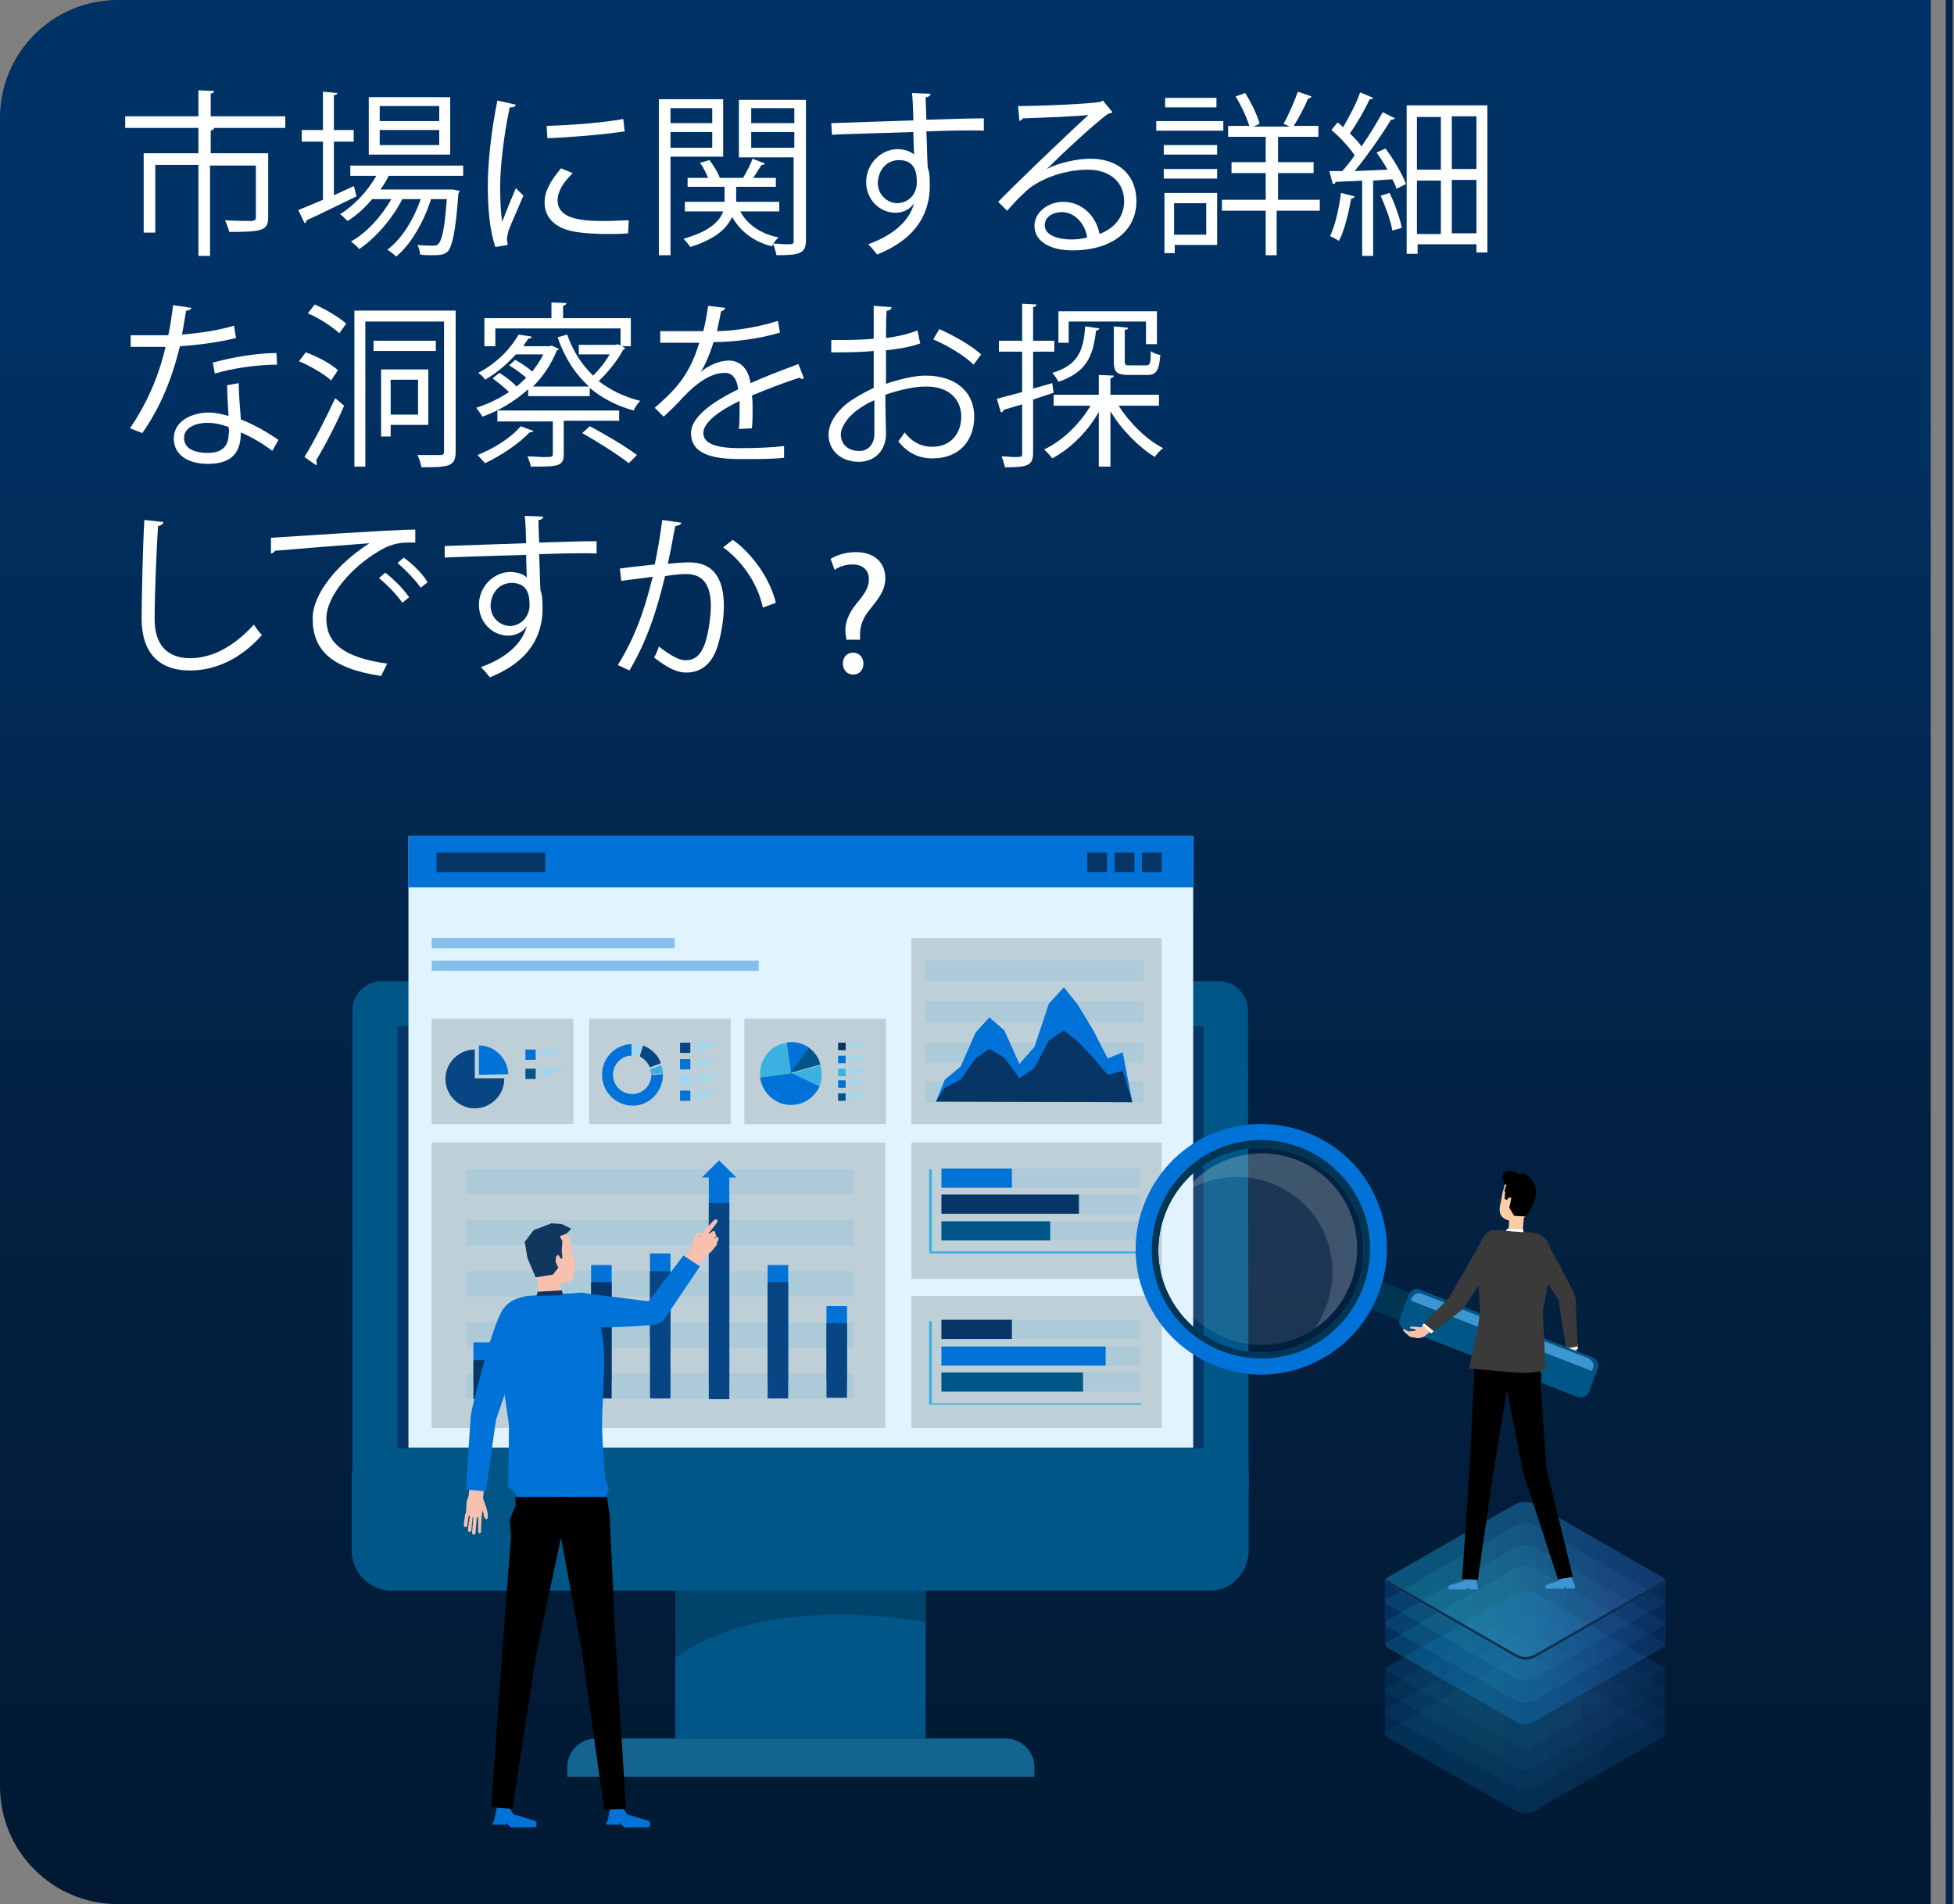 <?xml version="1.0" encoding="utf-8"?>
<!-- Generator: Adobe Illustrator 27.3.1, SVG Export Plug-In . SVG Version: 6.00 Build 0)  -->
<svg version="1.1" id="Layer_1" xmlns="http://www.w3.org/2000/svg" xmlns:xlink="http://www.w3.org/1999/xlink" x="0px" y="0px"
	 viewBox="0 0 285.6 278.3" style="enable-background:new 0 0 285.6 278.3;" xml:space="preserve">
<rect x="0" y="0" width="285.6" height="278.3" fill="#808080" stroke="none"/>
<style type="text/css">
	.st0{fill:url(#SVGID_1_);}
	.st1{fill:none;stroke:#02274D;stroke-miterlimit:10;}
	.st2{fill:#005687;}
	.st3{fill:#146491;}
	.st4{opacity:0.4;fill:#002A43;enable-background:new    ;}
	.st5{fill:#063566;}
	.st6{fill:#E0F3FE;}
	.st7{fill:#0072D8;}
	.st8{opacity:0.4;fill:#0072D8;enable-background:new    ;}
	.st9{opacity:0.15;enable-background:new    ;}
	.st10{fill:#084585;}
	.st11{fill:#9DD8F1;}
	.st12{fill:#3BB1E2;}
	.st13{opacity:0.1;}
	.st14{fill:#0A9EDB;}
	.st15{opacity:0.1;fill:#0A9EDB;enable-background:new    ;}
	.st16{fill:#F8C0AE;}
	.st17{fill:#10375D;}
	.st18{fill:#B97373;}
	.st19{opacity:0.1;fill:#1A2C3D;enable-background:new    ;}
	.st20{opacity:5.000000e-02;}
	.st21{fill:url(#SVGID_00000052086744318430534600000010108813432623634614_);}
	.st22{fill:url(#SVGID_00000089567857505985233640000016784460670140974516_);}
	.st23{fill:url(#SVGID_00000068640323640287606090000009038790056284271513_);}
	.st24{fill:url(#SVGID_00000138545016143450359680000016696699401465724294_);}
	.st25{opacity:0.2;fill:url(#SVGID_00000176738975205881534690000001536775775881672879_);enable-background:new    ;}
	.st26{opacity:0.11;}
	.st27{fill:url(#SVGID_00000039111083262801029330000004019101118179485580_);}
	.st28{fill:url(#SVGID_00000080890591137373605130000015952892362436484760_);}
	.st29{fill:url(#SVGID_00000101819282431669195240000017439897551680188813_);}
	.st30{fill:url(#SVGID_00000183209352503546301820000010425310644198442126_);}
	.st31{opacity:0.3;fill:url(#SVGID_00000029750651151472709320000016612929881241227934_);enable-background:new    ;}
	.st32{fill:url(#SVGID_00000086676854340527303720000011637404441503039423_);}
	.st33{fill:#0F2E4F;}
	.st34{fill:#FFFFFF;}
	.st35{fill:#3A3A3A;}
	.st36{opacity:0.2;fill:#003E65;enable-background:new    ;}
	.st37{fill:#003553;}
	.st38{fill:#3D95D1;}
	.st39{fill:none;}
	.st40{fill:#00466E;}
	.st41{fill:#FBCDA6;}
	.st42{opacity:0.1;fill:#FFFFFF;enable-background:new    ;}
	.st43{opacity:0.15;fill:#FFFFFF;enable-background:new    ;}
	.st44{enable-background:new    ;}
</style>
<linearGradient id="SVGID_1_" gradientUnits="userSpaceOnUse" x1="141.1" y1="3494.229" x2="141.1" y2="3115.289" gradientTransform="matrix(1 0 0 1 0 -3160.404)">
	<stop  offset="0" style="stop-color:#00152B"/>
	<stop  offset="0.449" style="stop-color:#032243"/>
	<stop  offset="0.768" style="stop-color:#003266"/>
</linearGradient>
<path class="st0" d="M282.2,0h-265C7.7,0,0,7.7,0,17.2v243.9c0,9.5,7.7,17.2,17.2,17.2h265V0z"/>
<g>
	<line class="st1" x1="284.9" y1="0" x2="284.9" y2="278.3"/>
	<g>
		<g>
			<g>
				<g>
					<g>
						<g>
							<rect x="98.7" y="228" class="st2" width="36.6" height="26.1"/>
							<path class="st3" d="M151.2,259.7H82.9v-1.4c0-2.3,1.9-4.2,4.2-4.2H147c2.3,0,4.2,1.9,4.2,4.2V259.7L151.2,259.7z"/>
						</g>
						<path class="st4" d="M98.7,228v14.3c13.7-9.9,36.6-5.2,36.6-5.2V228H98.7z"/>
					</g>
					<g>
						<path class="st2" d="M176.8,232.5H57.3c-3.2,0-5.9-2.6-5.9-5.9V215h131.1v11.6C182.5,229.9,180,232.5,176.8,232.5z"/>
						<rect x="54.8" y="146.7" class="st5" width="124.5" height="68.4"/>
						<path class="st2" d="M182.5,218.3h-131v-70.6c0-2.4,2-4.3,4.3-4.3h122.3c2.4,0,4.3,2,4.3,4.3L182.5,218.3L182.5,218.3
							L182.5,218.3z M58.1,211.7h117.8V150H58.1V211.7z"/>
					</g>
				</g>
			</g>
			<g>
				<g>
					<rect x="59.7" y="122.2" class="st6" width="114.7" height="89.4"/>
					<rect x="59.7" y="122.2" class="st7" width="114.7" height="7.5"/>
				</g>
				<g>
					<rect x="63.8" y="124.6" class="st5" width="15.9" height="2.9"/>
					<g>
						<rect x="158.9" y="124.6" class="st5" width="2.9" height="2.9"/>
						<rect x="162.9" y="124.6" class="st5" width="2.9" height="2.9"/>
						<rect x="166.9" y="124.6" class="st5" width="2.9" height="2.9"/>
					</g>
				</g>
				<g>
					<rect x="63.1" y="137.1" class="st8" width="35.5" height="1.5"/>
					<rect x="63.1" y="140.4" class="st8" width="47.8" height="1.5"/>
				</g>
				<g>
					<rect x="63.1" y="148.9" class="st9" width="20.7" height="15.4"/>
					<g>
						<g>
							<path class="st10" d="M69.4,157.6v-4.2c-2.3,0-4.3,1.9-4.3,4.3c0,2.3,1.9,4.3,4.3,4.3c2.3,0,4.3-1.9,4.3-4.3v-0.1H69.4z"/>
							<path class="st7" d="M74.3,157c-0.1-2.3-2-4.2-4.3-4.2v4.3L74.3,157z"/>
						</g>
						<g>
							<g>
								<g>
									<rect x="76.8" y="153.4" class="st7" width="1.5" height="1.5"/>
									<rect x="78.9" y="153.4" class="st11" width="3.4" height="0.4"/>
									<rect x="78.9" y="153.9" class="st11" width="2" height="0.4"/>
								</g>
							</g>
							<g>
								<g>
									<rect x="76.8" y="156.2" class="st2" width="1.5" height="1.5"/>
									<rect x="78.9" y="156.2" class="st11" width="3.4" height="0.4"/>
									<rect x="78.9" y="156.7" class="st11" width="2" height="0.4"/>
								</g>
							</g>
						</g>
					</g>
				</g>
				<g>
					<rect x="86.1" y="148.9" class="st9" width="20.7" height="15.4"/>
					<g>
						<g>
							<g>
								<g>
									<rect x="99.4" y="152.4" class="st10" width="1.5" height="1.5"/>
									<rect x="101.5" y="152.4" class="st11" width="3.4" height="0.4"/>
									<rect x="101.5" y="153" class="st11" width="2" height="0.4"/>
								</g>
							</g>
							<g>
								<g>
									<rect x="99.4" y="154.8" class="st7" width="1.5" height="1.5"/>
									<rect x="101.5" y="154.8" class="st11" width="3.4" height="0.4"/>
									<rect x="101.5" y="155.4" class="st11" width="2" height="0.4"/>
								</g>
							</g>
							<g>
								<g>
									<rect x="99.4" y="157.1" class="st11" width="1.5" height="1.5"/>
									<rect x="101.5" y="157.1" class="st11" width="3.4" height="0.4"/>
									<rect x="101.5" y="157.7" class="st11" width="2" height="0.4"/>
								</g>
							</g>
							<g>
								<g>
									<rect x="99.4" y="159.4" class="st7" width="1.5" height="1.5"/>
									<rect x="101.5" y="159.4" class="st11" width="3.4" height="0.4"/>
									<rect x="101.5" y="160.1" class="st11" width="2" height="0.4"/>
								</g>
							</g>
						</g>
						<g>
							<path class="st11" d="M93.8,152.8c-0.4-0.2-0.9-0.3-1.3-0.3v1.7c0.3,0,0.5,0.1,0.8,0.2L93.8,152.8z"/>
							<path class="st10" d="M95,156l1.6-0.6c-0.4-1.2-1.4-2.1-2.6-2.6l-0.5,1.6C94.1,154.7,94.7,155.3,95,156z"/>
							<path class="st12" d="M96.9,156.9c0-0.4-0.1-0.9-0.3-1.2l-1.6,0.6c0.1,0.3,0.1,0.4,0.2,0.7L96.9,156.9z"/>
							<path class="st7" d="M96.9,157l-1.7,0.1c0,1.5-1.2,2.8-2.8,2.8c-1.5,0-2.8-1.2-2.8-2.8c0-1.5,1.2-2.8,2.7-2.8v-1.7
								c-2.4,0.1-4.3,2-4.3,4.5s2,4.5,4.5,4.5S96.9,159.5,96.9,157L96.9,157z"/>
						</g>
					</g>
				</g>
				<g>
					<rect x="108.8" y="148.9" class="st9" width="20.7" height="15.4"/>
					<g>
						<g>
							<g>
								<g>
									<rect x="122.5" y="152.4" class="st5" width="1.1" height="1.1"/>
									<rect x="124.1" y="152.4" class="st11" width="2.5" height="0.3"/>
									<rect x="124.1" y="152.9" class="st11" width="1.5" height="0.3"/>
								</g>
							</g>
							<g>
								<g>
									<rect x="122.5" y="154.3" class="st7" width="1.1" height="1.1"/>
									<rect x="124.1" y="154.3" class="st11" width="2.5" height="0.3"/>
									<rect x="124.1" y="154.7" class="st11" width="1.5" height="0.3"/>
								</g>
							</g>
							<g>
								<g>
									<rect x="122.5" y="156.2" class="st12" width="1.1" height="1.1"/>
									<rect x="124.1" y="156.2" class="st11" width="2.5" height="0.3"/>
									<rect x="124.1" y="156.6" class="st11" width="1.5" height="0.3"/>
								</g>
							</g>
							<g>
								<g>
									<rect x="122.5" y="157.9" class="st7" width="1.1" height="1.1"/>
									<rect x="124.1" y="157.9" class="st11" width="2.5" height="0.3"/>
									<rect x="124.1" y="158.4" class="st11" width="1.5" height="0.3"/>
								</g>
							</g>
							<g>
								<g>
									<rect x="122.5" y="159.8" class="st2" width="1.1" height="1.1"/>
									<rect x="124.1" y="159.8" class="st11" width="2.5" height="0.3"/>
									<rect x="124.1" y="160.2" class="st11" width="1.5" height="0.3"/>
								</g>
							</g>
						</g>
						<g>
							<path class="st12" d="M119.7,158.9c0.3-0.6,0.4-1.2,0.4-2c0-0.4-0.1-0.9-0.2-1.2l-4.3,1.2L119.7,158.9z"/>
							<path class="st7" d="M111.1,157.5c0.3,2.2,2.2,4,4.5,4c1.9,0,3.4-1.1,4.2-2.7l-4.2-2L111.1,157.5z"/>
							<path class="st12" d="M115,152.4c-2.2,0.3-3.9,2.2-3.9,4.5c0,0.2,0,0.4,0,0.6l4.5-0.6L115,152.4z"/>
							<path class="st7" d="M118.2,153.1c-0.7-0.5-1.6-0.8-2.6-0.8c-0.2,0-0.4,0-0.6,0.1l0.6,4.5L118.2,153.1z"/>
							<path class="st2" d="M118.2,153.1l-2.6,3.7l4.3-1.2C119.7,154.6,119.1,153.8,118.2,153.1z"/>
						</g>
					</g>
				</g>
				<g>
					<rect x="133.2" y="137.1" class="st9" width="36.6" height="27.2"/>
					<g>
						<g class="st13">
							<g>
								<rect x="135.2" y="158.1" class="st14" width="31.9" height="3"/>
								<rect x="135.2" y="152.4" class="st14" width="31.9" height="3"/>
								<rect x="135.2" y="146.4" class="st14" width="31.9" height="3"/>
								<rect x="135.2" y="140.4" class="st14" width="31.9" height="3"/>
							</g>
						</g>
						<g>
							<polygon class="st7" points="136.8,161 138.1,157.8 140.4,155.9 142.6,150.9 144.6,148.7 146.8,150.6 149,155.5 151.2,153 
								153.3,146.7 155.5,144.3 157.5,146.8 159.8,150.6 161.9,154.7 164.1,153.8 165.5,161.1 							"/>
							<polygon class="st5" points="136.8,161 138.1,159 140.4,157.8 142.6,154.7 144.6,153.3 146.8,154.6 149,157.6 151.2,156.1 
								153.3,152.1 155.5,150.6 157.5,152.2 159.8,154.6 161.9,157.1 164.1,156.5 165.5,161.1 							"/>
						</g>
					</g>
				</g>
				<g>
					<rect x="63.1" y="167" class="st9" width="66.3" height="41.7"/>
					<g>
						<g>
							<rect x="68.1" y="200.7" class="st15" width="56.7" height="3.7"/>
							<rect x="68.1" y="193.3" class="st15" width="56.7" height="3.7"/>
							<rect x="68.1" y="185.8" class="st15" width="56.7" height="3.7"/>
							<rect x="68.1" y="178.3" class="st15" width="56.7" height="3.7"/>
							<rect x="68.1" y="170.9" class="st15" width="56.7" height="3.7"/>
						</g>
						<g>
							<g>
								<g>
									<rect x="69.2" y="196.2" class="st7" width="3" height="5.7"/>
									<rect x="95" y="183.2" class="st7" width="3" height="12.3"/>
									<rect x="103.6" y="171.8" class="st7" width="3" height="30.1"/>
									<rect x="112.2" y="184.9" class="st7" width="3" height="17"/>
									<rect x="120.8" y="190.9" class="st7" width="3" height="10.9"/>
									<rect x="86.4" y="184.9" class="st7" width="3" height="17"/>
								</g>
								<rect x="69.2" y="198.8" class="st5" width="3" height="5.7"/>
								<rect x="95" y="185.8" class="st10" width="3" height="18.6"/>
								<rect x="103.6" y="175.8" class="st10" width="3" height="28.7"/>
								<rect x="112.2" y="187.4" class="st10" width="3" height="17"/>
								<rect x="120.8" y="193.4" class="st10" width="3" height="10.9"/>
								<rect x="86.4" y="187.4" class="st5" width="3" height="17"/>
							</g>
							<polygon class="st7" points="105.1,169.6 102.6,172.1 107.6,172.1 							"/>
						</g>
					</g>
				</g>
				<g>
					<rect x="133.2" y="167" class="st9" width="36.6" height="19.9"/>
					<g>
						<g class="st13">
							<rect x="137.6" y="174.6" class="st14" width="29.1" height="2.8"/>
							<rect x="137.6" y="170.8" class="st14" width="29.1" height="2.8"/>
							<rect x="137.6" y="178.5" class="st14" width="29.1" height="2.8"/>
						</g>
						<g>
							<rect x="137.6" y="174.6" class="st5" width="20.1" height="2.8"/>
							<rect x="137.6" y="170.8" class="st7" width="10.3" height="2.8"/>
							<rect x="137.6" y="178.5" class="st2" width="15.9" height="2.8"/>
						</g>
						<polygon class="st12" points="166.8,183.2 135.8,183.2 135.8,170.9 136.2,170.9 136.2,182.9 166.8,182.9 						"/>
					</g>
				</g>
				<g>
					<rect x="133.2" y="189.4" class="st9" width="36.6" height="19.3"/>
					<g>
						<g class="st13">
							<rect x="137.6" y="196.8" class="st14" width="29.1" height="2.8"/>
							<rect x="137.6" y="192.9" class="st14" width="29.1" height="2.8"/>
							<rect x="137.6" y="200.6" class="st14" width="29.1" height="2.8"/>
						</g>
						<g>
							<rect x="137.6" y="196.8" class="st7" width="24" height="2.8"/>
							<rect x="137.6" y="192.9" class="st5" width="10.3" height="2.8"/>
							<rect x="137.6" y="200.6" class="st2" width="20.7" height="2.8"/>
						</g>
						<polygon class="st12" points="166.8,205.3 135.8,205.3 135.8,193.1 136.2,193.1 136.2,205.1 166.8,205.1 						"/>
					</g>
				</g>
			</g>
			<g>
				<g>
					<g>
						<g>
							<path class="st16" d="M78.7,187.9l4.4-0.5l0.6-0.4l0.3-1.6v-0.9l-0.4-1.5l-0.1-1.2c-0.1-0.8-0.6-1.5-1.4-1.9l-1.3-0.5l-2,0.6
								l-1.4,1l0.1,3.3l1.1,2L78.7,187.9z"/>
							<path class="st16" d="M79.7,190.3l1.6-0.1c0.4,0,0.8-0.4,0.8-0.9l-0.4-3.3l-3.3,0.3l0.4,3.3
								C78.8,190.1,79.3,190.4,79.7,190.3z"/>
						</g>
					</g>
					<polygon class="st17" points="82.8,180.3 81.8,180.7 82.2,181.4 82.1,182.8 82.2,183.9 82,184 81.6,183.4 81.3,183.6 
						81.2,184.4 81.6,185.3 80.8,186.3 78.3,186.7 77.1,183.9 76.7,181.5 78,179.8 80.6,178.8 82.1,178.9 83.5,179.6 					"/>
				</g>
				<path class="st7" d="M75.6,219.3h12.9v-0.7l0.5-1l-0.5-1.3c0,0-0.5-5.1-0.5-8.2c0-2.2,0.3-6.1,0.3-9c0-4.4-0.8-6.5-1.4-8.9
					c-0.4-1.7-2.7-1.2-2.7-1.2l-7,0.4c-4.1,0.6-5,3.1-4.2,9.1l1.4,9.9l-0.1,7.5l-0.1,1.3l1.2,1.1L75.6,219.3z"/>
				<g>
					<g>
						<g>
							<path class="st7" d="M90.7,266.3L90.7,266.3l-0.1,0.4h-2l0.1-0.5h0.1l0,0l0.4-2h2v0.3l0.5,0.7l3,0.9c0,0,0.3,0.1,0.3,0.3v0.3
								v0.2c0,0,0,0.1-0.3,0.2h-3.5l-0.2-0.3l-0.2-0.1L90.7,266.3z"/>
						</g>
						<g>
							<path class="st7" d="M74.1,266.3L74.1,266.3l-0.1,0.4h-2l0.1-0.5h0.1l0,0l0.4-2h2v0.3l0.5,0.7l3,0.9c0,0,0.3,0.1,0.3,0.3v0.3
								v0.2c0,0,0,0.1-0.3,0.2h-3.5l-0.2-0.3l-0.2-0.1L74.1,266.3z"/>
						</g>
					</g>
					<g>
						<polygon points="74.9,264.4 71.8,264.1 73.5,240.2 74.7,224.5 74.5,222.1 75.4,220 75.3,218.8 83,218.8 82.8,221 78.5,241.1 
													"/>
						<polygon points="91.5,264.4 88.3,264.5 85,241 81.2,220.4 81.2,218.8 88.7,218.8 89.1,221.4 90,240.5 						"/>
					</g>
				</g>
				<g>
					<g>
						<g>
							<polygon class="st16" points="102.5,180.2 101.7,180.3 101.5,180.8 101.2,181.8 102.2,180.7 102.2,180.6 102.5,180.5 
								102.6,180.3 							"/>
							<g>
								<g>
									<path class="st16" d="M104.2,181.4l-0.4-0.4l0.4-0.6c0.1-0.1,0.3-0.1,0.4,0s0.1,0.3,0,0.4L104.2,181.4z"/>
									<path class="st16" d="M104.9,180.8c0.2,0.2,0.1,0.4,0.1,0.4c-0.1,0.3-0.3,0.6-0.3,0.6l-0.1,0.1l-0.3-0.5
										c0,0,0.2-0.4,0.3-0.5S104.7,180.7,104.9,180.8z"/>
									<path class="st16" d="M103.9,180.9l-0.4-0.4l0.6-0.5c0.1-0.1,0.2-0.1,0.4,0c0.1,0.1,0.1,0.2,0,0.4L103.9,180.9z"/>
									<path class="st16" d="M103.4,180.5l1.4-1.8c0.1-0.1,0.1-0.3,0-0.4c-0.1-0.1-0.3-0.1-0.4,0l-1.6,1.7L103.4,180.5z"/>
								</g>
							</g>
							<path class="st16" d="M102.9,180l-0.5,0.5l-0.2,0.2l-0.8,0.7l-0.3,0.9l-2.1,3.4l1.8,1l2-2.8l1.2-1l0.8-1
								c-0.1-0.7-0.8-1.3-0.8-1.3C103.3,180,103,180,102.9,180z"/>
						</g>
						<polygon class="st18" points="102.1,180.8 102.2,180.6 102.5,180.4 						"/>
					</g>
					<g>
						<path class="st7" d="M102.3,185.1l-2.4-1.6l-5.1,6.7l-9.5-1.2c-0.7,0.2-1.1,0.8-1.4,1.2l0,0c-0.4,0.6-0.6,1.3-0.4,2l0.1,0.2
							c0.2,0.6,0.5,1.1,1.2,1.4l0,0c0.5,0.3,1.1,0.2,1.6,0.2c4.3,0.1,9.6-0.4,9.6-0.4l0.9-0.5L102.3,185.1z"/>
					</g>
				</g>
				<g>
					<g>
						<g>
							<path class="st16" d="M70.6,219l0.5,1.4l0.2,0.9l0,0l0,0c0,0,0,0.4,0,0.5s0,0.1-0.1,0.2l0,0l0,0l0,0c0,0-0.1,0.1-0.2,0
								c-0.1,0-0.2-0.2-0.3-0.5v-0.2l0,0l0,0l0,0l-0.1-0.3l0,0l-0.1-0.2l-0.1,0.8c0,0-0.3,0.2-1,0.2c0,0-0.9-0.1-1.3-0.5l0.1-1.8
								l0.3-0.9l0.4-3.7l2.1,0.3L70.6,219z"/>
							<path class="st16" d="M68.9,223.6L68.9,223.6c0,0.2-0.1,0.3-0.3,0.3c-0.1,0-0.2-0.1-0.2-0.3v-0.1l0.3-2l0.4,0.1L68.9,223.6
								L68.9,223.6z"/>
							<path class="st16" d="M68.3,223c0,0.1-0.1,0.2-0.3,0.2c-0.1,0-0.2-0.1-0.2-0.3v-0.1l0.2-1.6l0.5,0.3L68.3,223L68.3,223z"/>
							<path class="st16" d="M69.5,224.1c0,0.1-0.1,0.2-0.3,0.2c-0.1,0-0.2-0.1-0.2-0.3l0,0l0.2-2.4l0.5,0.1L69.5,224.1L69.5,224.1z
								"/>
							<path class="st16" d="M70.3,223.7v0.2c0,0.1-0.1,0.2-0.2,0.2s-0.2-0.1-0.2-0.2v-0.1v-2.1l0.5-0.1L70.3,223.7L70.3,223.7z"/>
						</g>
						<polygon class="st19" points="70.5,220.9 70,220.5 69.7,219.7 69.9,220.5 70.5,221 						"/>
					</g>
					<path class="st7" d="M77.2,193.3c-0.1,0.9-0.5,2-0.5,2l-4.2,12.2L71,218l-2.9-0.3l0.7-10.7l0.2-1.1c0,0,2.8-12,4.5-14.5
						c0.3-0.4,1.2-1.1,2-0.8C76.4,191.2,77.4,191.7,77.2,193.3z"/>
				</g>
				<polygon class="st5" points="78.6,188.8 82.1,188.6 82.3,189.3 78.4,189.4 				"/>
			</g>
		</g>
		<g>
			<g>
				<g>
					<g class="st20">
						
							<linearGradient id="SVGID_00000041277110695206105190000002092125871446658947_" gradientUnits="userSpaceOnUse" x1="-18814.047" y1="-3107.83" x2="-18773.197" y2="-3107.83" gradientTransform="matrix(-1 0 0 -1 -18570.723 -2854.38)">
							<stop  offset="0" style="stop-color:#5761D7"/>
							<stop  offset="7.257748e-02" style="stop-color:#5472D8"/>
							<stop  offset="0.279" style="stop-color:#4E9CDB"/>
							<stop  offset="0.48" style="stop-color:#49BDDD"/>
							<stop  offset="0.671" style="stop-color:#45D5DF"/>
							<stop  offset="0.849" style="stop-color:#43E3E0"/>
							<stop  offset="1" style="stop-color:#42E8E0"/>
						</linearGradient>
						<path style="fill:url(#SVGID_00000041277110695206105190000002092125871446658947_);" d="M221.4,242.3c1-0.5,2.1-0.5,3.1,0
							l18.6,10.7c0.3,0.2,0.3,0.6,0,0.8l-18.8,10.8c-0.9,0.5-1.9,0.5-2.8,0l-18.8-10.8c-0.3-0.2-0.3-0.6,0-0.8L221.4,242.3z"/>
					</g>
					<g class="st20">
						
							<linearGradient id="SVGID_00000085236705642849824760000003043778793160216460_" gradientUnits="userSpaceOnUse" x1="-18814.047" y1="-3104.63" x2="-18773.197" y2="-3104.63" gradientTransform="matrix(-1 0 0 -1 -18570.723 -2854.38)">
							<stop  offset="0" style="stop-color:#5761D7"/>
							<stop  offset="7.257748e-02" style="stop-color:#5472D8"/>
							<stop  offset="0.279" style="stop-color:#4E9CDB"/>
							<stop  offset="0.48" style="stop-color:#49BDDD"/>
							<stop  offset="0.671" style="stop-color:#45D5DF"/>
							<stop  offset="0.849" style="stop-color:#43E3E0"/>
							<stop  offset="1" style="stop-color:#42E8E0"/>
						</linearGradient>
						<path style="fill:url(#SVGID_00000085236705642849824760000003043778793160216460_);" d="M221.4,239.1c1-0.5,2.1-0.5,3.1,0
							l18.6,10.7c0.3,0.2,0.3,0.6,0,0.8l-18.8,10.8c-0.9,0.5-1.9,0.5-2.8,0l-18.8-10.8c-0.3-0.2-0.3-0.6,0-0.8L221.4,239.1z"/>
					</g>
					<g class="st20">
						
							<linearGradient id="SVGID_00000094610147725440997260000016601025041159946926_" gradientUnits="userSpaceOnUse" x1="-18814.047" y1="-3101.53" x2="-18773.197" y2="-3101.53" gradientTransform="matrix(-1 0 0 -1 -18570.723 -2854.38)">
							<stop  offset="0" style="stop-color:#5761D7"/>
							<stop  offset="7.257748e-02" style="stop-color:#5472D8"/>
							<stop  offset="0.279" style="stop-color:#4E9CDB"/>
							<stop  offset="0.48" style="stop-color:#49BDDD"/>
							<stop  offset="0.671" style="stop-color:#45D5DF"/>
							<stop  offset="0.849" style="stop-color:#43E3E0"/>
							<stop  offset="1" style="stop-color:#42E8E0"/>
						</linearGradient>
						<path style="fill:url(#SVGID_00000094610147725440997260000016601025041159946926_);" d="M221.4,236c1-0.5,2.1-0.5,3.1,0
							l18.6,10.7c0.3,0.2,0.3,0.6,0,0.8l-18.8,10.8c-0.9,0.5-1.9,0.5-2.8,0l-18.8-10.8c-0.3-0.2-0.3-0.6,0-0.8L221.4,236z"/>
					</g>
					<g class="st20">
						
							<linearGradient id="SVGID_00000041287969558051948000000016255073138079457726_" gradientUnits="userSpaceOnUse" x1="-18814.047" y1="-3098.33" x2="-18773.197" y2="-3098.33" gradientTransform="matrix(-1 0 0 -1 -18570.723 -2854.38)">
							<stop  offset="0" style="stop-color:#5761D7"/>
							<stop  offset="7.257748e-02" style="stop-color:#5472D8"/>
							<stop  offset="0.279" style="stop-color:#4E9CDB"/>
							<stop  offset="0.48" style="stop-color:#49BDDD"/>
							<stop  offset="0.671" style="stop-color:#45D5DF"/>
							<stop  offset="0.849" style="stop-color:#43E3E0"/>
							<stop  offset="1" style="stop-color:#42E8E0"/>
						</linearGradient>
						<path style="fill:url(#SVGID_00000041287969558051948000000016255073138079457726_);" d="M221.4,232.8c1-0.5,2.1-0.5,3.1,0
							l18.6,10.7c0.3,0.2,0.3,0.6,0,0.8l-18.8,10.8c-0.9,0.5-1.9,0.5-2.8,0l-18.8-10.8c-0.3-0.2-0.3-0.6,0-0.8L221.4,232.8z"/>
					</g>
					
						<linearGradient id="SVGID_00000044151348987746677330000008216922390329482664_" gradientUnits="userSpaceOnUse" x1="-18814.123" y1="-3103.23" x2="-18773.201" y2="-3103.23" gradientTransform="matrix(-1 0 0 -1 -18570.723 -2854.38)">
						<stop  offset="0" style="stop-color:#0A58A8;stop-opacity:0.8"/>
						<stop  offset="6.297630e-02" style="stop-color:#095BAD;stop-opacity:0.8"/>
						<stop  offset="0.407" style="stop-color:#0468C5;stop-opacity:0.8"/>
						<stop  offset="0.728" style="stop-color:#016FD3;stop-opacity:0.8"/>
						<stop  offset="1" style="stop-color:#0072D8;stop-opacity:0.8"/>
					</linearGradient>
					
						<path style="opacity:0.2;fill:url(#SVGID_00000044151348987746677330000008216922390329482664_);enable-background:new    ;" d="
						M202.8,243.7l18.6-10.7c1-0.5,2.1-0.5,3.1,0l18.6,10.7c0.2,0.1,0.3,0.3,0.3,0.4v9.4c0,0.2-0.1,0.3-0.3,0.4l-18.8,10.8
						c-0.9,0.5-1.9,0.5-2.8,0l-18.8-10.8c-0.2-0.1-0.3-0.3-0.3-0.4v-9.4l0,0C202.5,243.9,202.6,243.7,202.8,243.7z"/>
				</g>
				<g>
					<g class="st26">
						
							<linearGradient id="SVGID_00000039839296122676947640000007320249344753167029_" gradientUnits="userSpaceOnUse" x1="-18814.047" y1="-3094.83" x2="-18773.197" y2="-3094.83" gradientTransform="matrix(-1 0 0 -1 -18570.723 -2854.38)">
							<stop  offset="0" style="stop-color:#5761D7"/>
							<stop  offset="7.257748e-02" style="stop-color:#5472D8"/>
							<stop  offset="0.279" style="stop-color:#4E9CDB"/>
							<stop  offset="0.48" style="stop-color:#49BDDD"/>
							<stop  offset="0.671" style="stop-color:#45D5DF"/>
							<stop  offset="0.849" style="stop-color:#43E3E0"/>
							<stop  offset="1" style="stop-color:#42E8E0"/>
						</linearGradient>
						<path style="fill:url(#SVGID_00000039839296122676947640000007320249344753167029_);" d="M221.4,229.3c1-0.5,2.1-0.5,3.1,0
							l18.6,10.7c0.3,0.2,0.3,0.6,0,0.8l-18.8,10.8c-0.9,0.5-1.9,0.5-2.8,0l-18.8-10.8c-0.3-0.2-0.3-0.6,0-0.8L221.4,229.3z"/>
					</g>
					<g class="st26">
						
							<linearGradient id="SVGID_00000062180044888172792870000009869801302405912192_" gradientUnits="userSpaceOnUse" x1="-18814.047" y1="-3091.73" x2="-18773.197" y2="-3091.73" gradientTransform="matrix(-1 0 0 -1 -18570.723 -2854.38)">
							<stop  offset="0" style="stop-color:#5761D7"/>
							<stop  offset="7.257748e-02" style="stop-color:#5472D8"/>
							<stop  offset="0.279" style="stop-color:#4E9CDB"/>
							<stop  offset="0.48" style="stop-color:#49BDDD"/>
							<stop  offset="0.671" style="stop-color:#45D5DF"/>
							<stop  offset="0.849" style="stop-color:#43E3E0"/>
							<stop  offset="1" style="stop-color:#42E8E0"/>
						</linearGradient>
						<path style="fill:url(#SVGID_00000062180044888172792870000009869801302405912192_);" d="M221.4,226.2c1-0.5,2.1-0.5,3.1,0
							l18.6,10.7c0.3,0.2,0.3,0.6,0,0.8l-18.8,10.8c-0.9,0.5-1.9,0.5-2.8,0l-18.8-10.8c-0.3-0.2-0.3-0.6,0-0.8L221.4,226.2z"/>
					</g>
					<g class="st26">
						
							<linearGradient id="SVGID_00000113327321241836526430000000598945761540308413_" gradientUnits="userSpaceOnUse" x1="-18814.047" y1="-3088.53" x2="-18773.197" y2="-3088.53" gradientTransform="matrix(-1 0 0 -1 -18570.723 -2854.38)">
							<stop  offset="0" style="stop-color:#5761D7"/>
							<stop  offset="7.257748e-02" style="stop-color:#5472D8"/>
							<stop  offset="0.279" style="stop-color:#4E9CDB"/>
							<stop  offset="0.48" style="stop-color:#49BDDD"/>
							<stop  offset="0.671" style="stop-color:#45D5DF"/>
							<stop  offset="0.849" style="stop-color:#43E3E0"/>
							<stop  offset="1" style="stop-color:#42E8E0"/>
						</linearGradient>
						<path style="fill:url(#SVGID_00000113327321241836526430000000598945761540308413_);" d="M221.4,223c1-0.5,2.1-0.5,3.1,0
							l18.6,10.7c0.3,0.2,0.3,0.6,0,0.8l-18.8,10.8c-0.9,0.5-1.9,0.5-2.8,0l-18.8-10.8c-0.3-0.2-0.3-0.6,0-0.8L221.4,223z"/>
					</g>
					<g class="st26">
						
							<linearGradient id="SVGID_00000045609866756372672280000004854049318299752583_" gradientUnits="userSpaceOnUse" x1="-18814.047" y1="-3085.43" x2="-18773.197" y2="-3085.43" gradientTransform="matrix(-1 0 0 -1 -18570.723 -2854.38)">
							<stop  offset="0" style="stop-color:#5761D7"/>
							<stop  offset="7.257748e-02" style="stop-color:#5472D8"/>
							<stop  offset="0.279" style="stop-color:#4E9CDB"/>
							<stop  offset="0.48" style="stop-color:#49BDDD"/>
							<stop  offset="0.671" style="stop-color:#45D5DF"/>
							<stop  offset="0.849" style="stop-color:#43E3E0"/>
							<stop  offset="1" style="stop-color:#42E8E0"/>
						</linearGradient>
						<path style="fill:url(#SVGID_00000045609866756372672280000004854049318299752583_);" d="M221.4,219.9c1-0.5,2.1-0.5,3.1,0
							l18.6,10.7c0.3,0.2,0.3,0.6,0,0.8l-18.8,10.8c-0.9,0.5-1.9,0.5-2.8,0l-18.8-10.8c-0.3-0.2-0.3-0.6,0-0.8L221.4,219.9z"/>
					</g>
					
						<linearGradient id="SVGID_00000049199760419336169040000001601077621920537749_" gradientUnits="userSpaceOnUse" x1="-18814.123" y1="-3090.13" x2="-18773.273" y2="-3090.13" gradientTransform="matrix(-1 0 0 -1 -18570.723 -2854.38)">
						<stop  offset="0" style="stop-color:#0A58A8;stop-opacity:0.8"/>
						<stop  offset="6.297630e-02" style="stop-color:#095BAD;stop-opacity:0.8"/>
						<stop  offset="0.407" style="stop-color:#0468C5;stop-opacity:0.8"/>
						<stop  offset="0.728" style="stop-color:#016FD3;stop-opacity:0.8"/>
						<stop  offset="1" style="stop-color:#0072D8;stop-opacity:0.8"/>
					</linearGradient>
					
						<path style="opacity:0.3;fill:url(#SVGID_00000049199760419336169040000001601077621920537749_);enable-background:new    ;" d="
						M202.8,230.6l18.6-10.7c1-0.5,2.1-0.5,3.1,0l18.6,10.7c0.2,0.1,0.3,0.3,0.3,0.4v9.4c0,0.2-0.1,0.3-0.3,0.4l-18.8,10.8
						c-0.9,0.5-1.9,0.5-2.8,0l-18.8-10.9c-0.2-0.1-0.3-0.3-0.3-0.4v-9.4l0,0C202.5,230.9,202.6,230.7,202.8,230.6z"/>
					<g class="st26">
						
							<linearGradient id="SVGID_00000074439827437822850010000017738717363737696924_" gradientUnits="userSpaceOnUse" x1="-18814.047" y1="-3085.43" x2="-18773.197" y2="-3085.43" gradientTransform="matrix(-1 0 0 -1 -18570.723 -2854.38)">
							<stop  offset="0" style="stop-color:#5761D7"/>
							<stop  offset="7.257748e-02" style="stop-color:#5472D8"/>
							<stop  offset="0.279" style="stop-color:#4E9CDB"/>
							<stop  offset="0.48" style="stop-color:#49BDDD"/>
							<stop  offset="0.671" style="stop-color:#45D5DF"/>
							<stop  offset="0.849" style="stop-color:#43E3E0"/>
							<stop  offset="1" style="stop-color:#42E8E0"/>
						</linearGradient>
						<path style="fill:url(#SVGID_00000074439827437822850010000017738717363737696924_);" d="M221.4,219.9c1-0.5,2.1-0.5,3.1,0
							l18.6,10.7c0.3,0.2,0.3,0.6,0,0.8l-18.8,10.8c-0.9,0.5-1.9,0.5-2.8,0l-18.8-10.8c-0.3-0.2-0.3-0.6,0-0.8L221.4,219.9z"/>
					</g>
					<path class="st33" d="M202.8,231l18.8,10.8c0.9,0.5,1.9,0.5,2.8,0l18.8-10.8c0.1,0,0.1-0.1,0.2-0.2c0.1,0.2,0.1,0.4-0.2,0.6
						l-18.8,10.8c-0.9,0.5-1.9,0.5-2.8,0l-18.8-10.8c-0.3-0.1-0.3-0.4-0.2-0.6C202.6,230.9,202.7,230.9,202.8,231z"/>
				</g>
			</g>
		</g>
		<g>
			<g>
				<g>
					<g>
						<g>
							<path class="st16" d="M230.7,198.7l-0.2,1c-0.4,0.2-1,0.1-1,0.1c-0.4-0.1-0.5-0.3-0.6-0.3l0.1-0.5l-0.1,0.1l0,0l-0.2,0.2l0,0
								l0,0l0,0l-0.1,0.1c-0.1,0.3-0.2,0.4-0.3,0.4c0,0-0.1,0-0.1-0.1l0,0l0,0l0,0v-0.1c0-0.1,0.1-0.4,0.1-0.4l0,0l0,0l0.3-0.5
								l0.5-0.9l-0.3-2.5l1.4-0.1l0.2,2L230.7,198.7z"/>
							<path class="st16" d="M229.7,201L229.7,201c0,0.1,0,0.2,0.1,0.2s0.2-0.1,0.2-0.1V201l0.2-1.4h-0.4L229.7,201L229.7,201z"/>
							<path class="st16" d="M230.1,200.7c0,0.1,0.1,0.2,0.1,0.2c0.1,0,0.2-0.1,0.2-0.1v-0.1l0.2-1.1l-0.4,0.1L230.1,200.7
								L230.1,200.7z"/>
							<path class="st16" d="M229.1,201.2c0,0.1,0,0.2,0.1,0.2s0.2,0,0.2-0.1l0,0l0.3-1.6l-0.4-0.1L229.1,201.2L229.1,201.2z"/>
							<path class="st16" d="M228.7,200.8L228.7,200.8c0,0.2,0,0.3,0.1,0.3s0.2,0,0.2-0.1v-0.1l0.4-1.4l-0.4-0.1L228.7,200.8
								L228.7,200.8z"/>
						</g>
						<polygon class="st19" points="229,198.9 229.4,198.8 229.7,198.3 229.5,198.8 228.9,199 						"/>
					</g>
					<polygon class="st34" points="229,196.8 230.6,196.5 230.6,197.2 229.1,197.3 					"/>
					<path class="st35" d="M223.4,182.7c0.1,0.6,0.4,1.3,0.4,1.3l4,6l1.1,7.1l1.7-0.3l-0.3-7l-0.3-0.9c0,0-3-6.1-4.3-7.7
						c-0.3-0.3-0.9-0.6-1.3-0.4C223.9,181.2,223.2,181.6,223.4,182.7z"/>
				</g>
				<path class="st36" d="M226.5,185.4l-0.3,2l0.2,0.3C226.3,187.6,226.5,185.9,226.5,185.4z"/>
			</g>
			<g>
				<g>
					<path class="st37" d="M232,203.6l-34.4-13.3l1.6-4l34.4,13.3c0.1,0,0.1,0.1,0.1,0.2l-1.4,3.8
						C232.1,203.6,232.1,203.7,232,203.6z"/>
					<g>
						<path class="st2" d="M230.6,204.2l-25.3-9.9c-0.6-0.3-1-1-0.7-1.6l1.3-3.5c0.3-0.6,1-1,1.6-0.7l25.3,9.9c0.6,0.3,1,1,0.7,1.6
							l-1.3,3.5C232,204.1,231.3,204.4,230.6,204.2z"/>
						<g>
							<path class="st38" d="M232.8,200c0.3-0.6-0.1-1.2-0.7-1.5l-24.3-9.4c-0.6-0.3-1.2,0.1-1.5,0.7l-0.1,0.3l26.5,10.3L232.8,200z
								"/>
						</g>
					</g>
				</g>
				<g>
					<g>
						<path class="st39" d="M179.4,168.4c-0.4,0.2-0.8,0.3-1.2,0.4c-7.5,3.4-11,12.2-7.6,19.8c3.4,7.5,12.2,11,19.8,7.6
							c7.5-3.4,11-12.2,7.6-19.8C194.9,169.4,186.7,165.9,179.4,168.4z"/>
						<path class="st7" d="M178.3,165.3c-0.4,0.2-1,0.4-1.4,0.5c-9.2,4.1-13.5,15-9.3,24.2c4.1,9.2,15,13.5,24.2,9.3
							c9.2-4.1,13.5-15,9.3-24.2C197.3,166.4,187.2,162.2,178.3,165.3z M190.4,196.4c-7.5,3.4-16.4-0.1-19.8-7.6s0.1-16.4,7.6-19.8
							c0.4-0.2,0.8-0.4,1.2-0.4c7.3-2.6,15.4,0.9,18.6,8.1C201.4,184.1,198,193,190.4,196.4z"/>
					</g>
					<path class="st40" d="M179.1,167.5c-8.3,2.9-12.7,12-9.9,20.3c2.9,8.3,12,12.7,20.3,9.9c8.3-2.9,12.7-12,9.9-20.3
						C196.5,169,187.4,164.7,179.1,167.5z M190.4,196.4c-7.5,3.4-16.4-0.1-19.8-7.6s0.1-16.4,7.6-19.8c0.4-0.2,0.8-0.4,1.2-0.4
						c7.3-2.6,15.4,0.9,18.6,8.1C201.4,184.1,198,193,190.4,196.4z"/>
					<path class="st37" d="M179.1,167.5c-8.3,2.9-12.7,12-9.9,20.3c2.9,8.3,12,12.7,20.3,9.9c8.3-2.9,12.7-12,9.9-20.3
						C196.5,169,187.4,164.7,179.1,167.5z M190.4,196.4c-7.5,3.4-16.4-0.1-19.8-7.6s0.1-16.4,7.6-19.8c0.4-0.2,0.8-0.4,1.2-0.4
						c7.3-2.6,15.4,0.9,18.6,8.1C201.4,184.1,198,193,190.4,196.4z"/>
				</g>
			</g>
			<g>
				<g>
					<g>
						
							<rect x="219.8" y="178.5" transform="matrix(7.447842e-02 -0.997 0.997 7.447842e-02 26.032 387.156)" class="st41" width="3.5" height="2.1"/>
					</g>
				</g>
				<g>
					<g id="XMLID_00000091717855526322092740000013225926081681233813_">
						<path id="XMLID_00000129195642278017645260000010811265904805057444_" class="st41" d="M219.3,175.9c-0.3,1.3-0.1,2.3,1.7,2.6
							c1.2,0.2,2-0.4,2.4-1.7c0-0.2,0.7-2.5,0.7-2.7l-0.7-0.9l-1.5-0.8l-1.4,0.1c0,0.1-0.6,0.4-0.7,1.2
							C219.5,174.5,219.4,175.8,219.3,175.9z"/>
					</g>
				</g>
				<path d="M220.6,176.5l0.2-0.9l0.1-0.5l-0.3-0.1l-0.4,0.4l-0.3-0.2c0.1-0.2,0-0.5,0.1-0.9c0-0.1-0.1-0.2-0.1-0.3
					c0.1-0.3,0.2-0.6,0.3-0.8c-0.2-0.1-0.4-0.3-0.5-0.6c-0.3-0.8,0-1.2,0.4-1.4c0.2-0.1,0.6-0.2,1.5,0.2s1-0.1,1.5,0.3
					c0.9,0.5,1.6,1.9,1.4,2.8c-0.1,0.8-0.4,1.6-0.7,2l-0.5,0.9l-0.4,0.4l-1.6-0.1"/>
			</g>
			<g>
				<g>
					<path class="st38" d="M228.8,231.9L228.8,231.9l0.1,0.3h1.3v-0.4l0,0l0,0l-0.5-1.3h-1.4v0.2l-0.6,0.4l-1.6,0.5
						c0,0-0.2,0.1-0.2,0.2v0.2v0.1c0,0,0,0,0.2,0.1h2.4l0.2-0.2L228.8,231.9L228.8,231.9z"/>
				</g>
				<g>
					<g>
						<path class="st38" d="M214.6,232L214.6,232l0.1,0.3h1.3v-0.4l0,0l0,0l-0.3-1.4h-1.4v0.2l-0.4,0.4l-2,0.6c0,0-0.2,0.1-0.2,0.2
							v0.2v0.1c0,0,0,0,0.2,0.1h2.4L214.6,232L214.6,232L214.6,232z"/>
					</g>
				</g>
				<g>
					<polygon points="227.7,230.8 229.9,230.5 226,214.5 225.2,202.6 225.3,200.9 224.8,199.6 224.8,198.8 219.6,198.8 219.7,200.2 
						222.6,215.1 					"/>
					<polygon points="213.7,230.8 216,230.9 218.3,215 220.8,199.8 220.8,198.8 215.7,198.8 215.5,200.4 214.8,214.6 					"/>
				</g>
			</g>
			<g>
				<path class="st35" d="M214.7,200c0,0,1.6-6.4,1.6-8.5c0-1.5-0.2-2.8-0.2-4.8c0-3,0.5-4.4,1-6c0.3-1.1,1.3-0.9,1.8-0.9
					c0.4,0,1.2,0.1,1.2,0.1l3.6,0.2c2.8,0.4,3.4,2.1,2.8,6.2l-1,5.4l0.4,8.4c0,0-1.2,0.9-5.6,0.4C218.7,200.4,214.7,200,214.7,200z"
					/>
				<polygon class="st34" points="222.6,179.7 220.3,179.6 220.1,179.9 222.7,180.1 				"/>
			</g>
			<g>
				<g>
					<g>
						<g>
							<path class="st16" d="M206.9,193.9l0.8,0.1l1.2-1.2l1.2,1l-2,1.6l-0.8,0.2l-1.2-0.2c-0.4-0.3-1-0.9-1-0.9v-0.3l0.8,0.4l1-0.1
								l0.1-0.1l-0.4-0.2h-0.4l-0.1-0.2v-0.1H206.9z"/>
						</g>
					</g>
					<g>
						<polygon class="st34" points="208.4,193.3 207.9,193.6 209.2,194.9 209.7,194.4 						"/>
						<path class="st35" d="M217,180.6c-0.4,0.4-0.7,1.2-0.7,1.2l-4.5,7.9l-3.7,3.7l1.5,1.2l3.9-3l0.4-0.4c0,0,5.4-7.8,5.8-9.8
							c0.1-0.4-0.1-1.1-0.5-1.3C218.4,179.9,217.6,179.7,217,180.6z"/>
					</g>
				</g>
				<path class="st36" d="M217.7,185.4l-1.6,2.6v0.5C216.1,188.5,217.6,185.7,217.7,185.4z"/>
			</g>
		</g>
		<path class="st42" d="M190,195.4c-7.1,3.1-15.4-0.1-18.5-7.2c-3.1-7.1,0.1-15.4,7.2-18.5c0.4-0.2,0.7-0.3,1.1-0.4
			c6.8-2.4,14.5,0.9,17.4,7.5C200.3,184,197.1,192.3,190,195.4z"/>
		<g>
			<path class="st43" d="M197.2,176.9c-2.9-6.7-10.6-9.9-17.4-7.5c-0.4,0.1-0.7,0.3-1.1,0.4c-2.4,1.1-4.3,2.7-5.7,4.6
				c0.7-0.4,1.4-0.9,2.1-1.2c0.4-0.2,0.7-0.3,1.1-0.4c6.8-2.4,14.5,0.9,17.4,7.5c2,4.7,1.3,9.9-1.4,13.8
				C197.7,190.5,199.9,183.2,197.2,176.9z"/>
		</g>
	</g>
</g>
<g class="st44">
	<path class="st34" d="M41.7,17v1.7H30.9v0h0.4c0,0.2-0.2,0.3-0.5,0.4v3.3h8.4v9.3c0,2-0.8,2.2-5.7,2.2c-0.1-0.5-0.4-1.2-0.6-1.7
		c1.9,0.1,3.4,0.1,3.9,0.1c0.5-0.1,0.6-0.2,0.6-0.5v-7.6h-6.7v13.2H29V24.1h-6.3V34H21V22.4h8v-3.7H18.3V17H29v-3.8l2.3,0.1
		c0,0.2-0.2,0.3-0.5,0.4V17H41.7z"/>
	<path class="st34" d="M48.9,28.5l2.8-1.3c0.1,0.2,0.1,0.3,0.4,1.5c-2.7,1.3-5.5,2.7-7.3,3.5c0,0.2-0.1,0.4-0.3,0.4l-0.9-1.9
		c1-0.4,2.2-0.9,3.6-1.5v-8.5h-3.1V19h3.1v-5.6l2.1,0.2c0,0.2-0.2,0.3-0.5,0.3V19h2.9v1.7h-2.9V28.5z M67.7,25.7H56.8
		c-0.3,0.7-0.7,1.3-1.2,2h10.2l0.4,0l1,0.2L67,28.3c-0.4,5.6-0.9,7.6-1.5,8.4c-0.6,0.6-1.3,0.6-2.6,0.6c-0.4,0-1,0-1.5-0.1
		c0-0.4-0.2-1.1-0.4-1.4c1,0.1,1.9,0.1,2.3,0.1c0.4,0,0.6,0,0.8-0.3c0.5-0.5,0.9-2.2,1.2-6.5H63c-1,3.2-2.9,6.6-5.1,8.4
		c-0.3-0.3-0.9-0.8-1.3-1c2.1-1.5,3.9-4.5,4.9-7.4h-2.7c-1.4,2.8-3.9,5.7-6.3,7.3c-0.3-0.4-0.8-0.8-1.2-1.1c2.2-1.2,4.5-3.7,5.9-6.2
		h-2.8c-1.1,1.3-2.3,2.4-3.6,3.2c-0.3-0.3-0.8-0.8-1.1-1c2-1.2,4-3.3,5.3-5.6h-3.8v-1.5h16.5V25.7z M65.8,14.2v8.4H53.9v-8.4H65.8z
		 M64.2,17.7v-2.2h-8.7v2.2H64.2z M64.2,21.2V19h-8.7v2.2H64.2z"/>
	<path class="st34" d="M75.4,15.3c-0.1,0.3-0.3,0.4-0.9,0.4c-0.9,4.2-1.4,8.8-1.4,11.6c0,1.9,0.1,3.9,0.3,5.1c0.5-1.3,1.6-4,2-4.9
		l1.1,1.1c-1.1,2.6-1.8,4.1-2.2,5.2c-0.1,0.4-0.2,0.8-0.2,1.2c0,0.3,0.1,0.5,0.1,0.8l-1.8,0.3c-0.8-2.4-1.1-5.4-1.1-8.9
		c0-3.4,0.5-8.1,1.4-12.5L75.4,15.3z M91.8,34.1c-0.9,0.1-1.9,0.1-2.8,0.1c-1.8,0-3.6-0.1-4.8-0.3c-3.2-0.5-4.6-2.2-4.6-4.3
		c0-1.8,1-3.3,2.4-5l1.7,0.7c-1.3,1.3-2.2,2.6-2.2,4c0,3,4.4,3,7.1,3c1.1,0,2.2-0.1,3.3-0.1L91.8,34.1z M79.9,18.4
		c3.3-0.1,7.8-0.4,11.2-1l0.2,1.8c-3.2,0.5-8.4,0.9-11.3,1L79.9,18.4z"/>
	<path class="st34" d="M105.7,22.9H98v14.4h-1.7V14.5h9.4V22.9z M104.1,15.8H98V18h6.1V15.8z M98,21.6h6.1v-2.3H98V21.6z
		 M117.8,14.5v20.6c0,2-1,2.2-4.3,2.2c-0.1-0.4-0.3-1.2-0.5-1.6c-0.1,0.1-0.1,0.2-0.2,0.3c-2.7-0.7-4.6-2.2-5.8-4.3
		c-0.7,1.6-2.3,3.2-6.1,4.4c-0.2-0.3-0.7-0.9-1-1.2c3.9-1.1,5.3-2.6,5.8-4h-5.6v-1.4h5.8v-2.2h-5.4V26h3c-0.3-0.7-0.7-1.6-1.2-2.2
		l1.4-0.4c0.6,0.8,1.3,1.9,1.5,2.6l-0.1,0h3.5c0.5-0.8,1.1-2,1.4-2.8l1.8,0.7c-0.1,0.2-0.3,0.2-0.5,0.2c-0.3,0.5-0.8,1.3-1.2,1.9
		h3.3v1.3h-5.8v2.2h6.3v1.4h-5.7c1,1.9,3,3.3,5.6,3.8c-0.3,0.2-0.5,0.6-0.8,0.9c0.7,0,1.3,0.1,1.8,0.1c1.1,0,1.2,0,1.2-0.5V23h-8
		v-8.4H117.8z M116.1,15.8h-6.3V18h6.3V15.8z M109.8,21.6h6.3v-2.3h-6.3V21.6z"/>
	<path class="st34" d="M133.5,17.6c0-0.6-0.1-3.4-0.2-4l2.7,0.1c0,0.2-0.2,0.5-0.7,0.5c0,0.3,0,0.6,0.1,3.3c3.2-0.1,6.5-0.2,8.4-0.2
		v1.8c-2.2-0.1-5.3,0-8.4,0.1c0.1,2,0.1,3.9,0.2,5.3c0.3,0.8,0.3,1.6,0.3,2.7c0,0.8-0.1,1.8-0.3,2.5c-0.7,3-2.9,5.7-7.4,7.5
		c-0.3-0.4-0.9-1.1-1.3-1.5c3.9-1.4,6.1-3.6,6.7-6h0c-0.5,0.8-1.5,1.4-2.7,1.4c-2.3,0-4.3-1.9-4.3-4.5c0-2.7,2.2-4.8,4.6-4.8
		c0.9,0,1.9,0.3,2.4,0.8c0-0.4-0.1-2.2-0.1-3.3c-2.7,0.1-10.8,0.3-11.9,0.4l-0.1-1.7l5.9-0.2L133.5,17.6z M134,26.7
		c0-1,0-3.3-2.6-3.3c-1.8,0-3,1.4-3.1,3.3c0,1.8,1.4,3,2.9,3C133,29.6,134,28.2,134,26.7z"/>
	<path class="st34" d="M153,24.7c1.7-0.9,4.4-1.5,6.4-1.5c4.1,0,6.7,2.4,6.7,6.2c0,4.7-4.1,7.2-9.3,7.2c-3.3,0-5.6-1.3-5.6-3.6
		c0-1.9,1.9-3.5,4.2-3.5c2.9,0,4.9,2.3,5.3,4.7c2.1-0.8,3.6-2.4,3.6-4.8c0-2.8-2.1-4.6-5.3-4.6c-3.9,0-7.7,1.7-9.3,3.4
		c-0.8,0.7-1.8,1.8-2.5,2.6l-1.3-1.3c2.3-2.4,9.7-9.5,13.2-12.7c-1.5,0.2-6.6,0.4-9.6,0.5c-0.1,0.2-0.3,0.3-0.5,0.4l-0.2-2.2
		c3.5,0,10.1-0.3,12-0.6l0.4-0.2l1.4,1.7c-0.1,0.1-0.4,0.2-0.6,0.2C159.9,18.1,155,22.7,153,24.7L153,24.7z M156.6,35
		c0.8,0,1.7-0.1,2.3-0.3c-0.3-2-1.8-3.7-3.7-3.7c-1.3,0-2.5,0.7-2.5,1.9C152.7,34.5,154.9,35,156.6,35z"/>
	<path class="st34" d="M178.8,17.7v1.4h-9.8v-1.4H178.8z M177.9,28.2v7.6h-6.2V37h-1.5v-8.8H177.9z M170.1,22.6v-1.4h7.8v1.4H170.1z
		 M170.1,26.1v-1.4h7.8v1.4H170.1z M177.8,14.3v1.4h-7.5v-1.4H177.8z M176.3,29.7h-4.7v4.6h4.7V29.7z M192.9,29.2v1.6h-6.3v6.5H185
		v-6.5h-6.4v-1.6h6.4v-3.9h-5v-1.6h5V20h-5.5v-1.6h3.1c-0.4-1.3-1.2-3-2-4.3l1.4-0.5c0.9,1.4,1.8,3.3,2.1,4.5l-0.9,0.4h5.3
		c-0.4-0.2-0.8-0.4-0.9-0.4c0.7-1.2,1.6-3.3,2.1-4.7l2,0.7c-0.1,0.2-0.3,0.3-0.5,0.3c-0.5,1.2-1.4,2.9-2.1,4h3.6V20h-5.9v3.7h5.2
		v1.6h-5.2v3.9H192.9z"/>
	<path class="st34" d="M202.8,24.8c-0.5-0.9-1.1-1.8-1.6-2.5l1.3-0.6c1.2,1.6,2.5,3.8,3,5.2l-1.4,0.7c-0.1-0.4-0.3-0.9-0.6-1.4
		l-2.8,0.2v11h-1.6V26.4c-1.5,0.1-2.8,0.1-3.9,0.2c0,0.2-0.2,0.3-0.4,0.3l-0.5-1.9h1.9c0.6-0.7,1.2-1.4,1.8-2.3
		c-0.8-1.2-2.2-2.7-3.4-3.7l0.9-1.1c0.3,0.2,0.5,0.4,0.8,0.7c0.9-1.5,2-3.6,2.5-5.1l1.9,0.8c-0.1,0.2-0.3,0.2-0.5,0.2
		c-0.7,1.5-1.9,3.6-2.9,5c0.7,0.7,1.3,1.3,1.7,1.9c1.2-1.7,2.3-3.6,3.1-5l1.8,0.9c-0.1,0.1-0.3,0.2-0.6,0.2
		c-1.3,2.2-3.5,5.3-5.3,7.5L202.8,24.8z M198,28.7c-0.1,0.2-0.2,0.3-0.5,0.3c-0.4,2.2-1,4.7-1.8,6.2c-0.3-0.2-0.9-0.5-1.3-0.7
		c0.7-1.4,1.3-3.9,1.6-6.3L198,28.7z M203.5,33.7c-0.2-1.4-1-3.5-1.7-5.1l1.3-0.4c0.8,1.6,1.5,3.7,1.8,5.1L203.5,33.7z M205.5,15.4
		h11.9v21.5h-1.6v-1.2h-8.6v1.4h-1.6V15.4z M210.6,17.1h-3.5v7.7h3.5V17.1z M207.1,26.4v7.8h3.5v-7.8H207.1z M215.8,24.7v-7.7h-3.6
		v7.7H215.8z M212.2,34.1h3.6v-7.8h-3.6V34.1z"/>
</g>
<g class="st44">
	<path class="st34" d="M28,45c-0.1,0.2-0.3,0.4-0.8,0.4c-0.2,1.1-0.4,2.5-0.6,3.5c2.5-0.2,5.3-0.6,7.6-1.3l0.3,1.8
		c-2.4,0.6-5.2,1-8.2,1.2c-1.2,4.9-2.9,9-5.5,12.7L19,62.6c2.3-3.4,4.1-7.2,5.2-11.9h-5.1V49h3.1c0.8,0,1.6,0,2.4,0
		c0.3-1.4,0.5-2.8,0.7-4.4L28,45z M34.9,56c0,2.1,0.2,3.5,0.3,5.3c1.6,0.6,3.8,1.8,5.5,3l-0.9,1.6c-1.4-1.1-3.2-2.1-4.6-2.7
		c0,2.6-1,4.6-4.8,4.6c-2.9,0-5-1.3-5-3.7c0-2.6,2.7-3.8,5.1-3.8c0.9,0,1.9,0.2,2.9,0.5c-0.1-1.6-0.2-3.3-0.2-4.5L34.9,56z
		 M33.4,62.4c-1.1-0.4-2.1-0.6-3.1-0.6c-1.5,0-3.4,0.6-3.4,2.2c0,1.5,1.4,2.2,3.5,2.2c1.9,0,3-0.9,3-2.6
		C33.5,63.2,33.5,62.8,33.4,62.4z M40.5,53.3c-2.9,0-6.4,0.5-9.1,1.3L31.1,53c2.9-0.8,6.5-1.4,9.3-1.4L40.5,53.3z"/>
	<path class="st34" d="M44.7,51.5c1.7,0.6,3.7,1.7,4.7,2.6l-1,1.5c-1-0.9-3-2.1-4.7-2.8L44.7,51.5z M44.5,66.8
		c1.3-2.1,3.1-5.6,4.5-8.6l1.3,1.1c-1.2,2.8-2.9,6-4.1,8c0.1,0.1,0.1,0.3,0.1,0.4c0,0.1,0,0.2-0.1,0.3L44.5,66.8z M49.6,48.7
		c-1-0.9-2.9-2.2-4.6-2.9l1-1.3c1.6,0.7,3.6,1.9,4.6,2.8L49.6,48.7z M66.6,45.4v20.6c0,2.2-1,2.3-5,2.3c-0.1-0.5-0.3-1.3-0.6-1.8
		c0.8,0,1.5,0,2.1,0h1.3c0.4,0,0.5-0.1,0.5-0.6V47H53.4v21.2h-1.6V45.4H66.6z M63.7,49.8v1.5h-9.1v-1.5H63.7z M62.6,62.1h-5.5v1.7
		h-1.4V54h6.9V62.1z M61.1,55.5h-4v5.1h4V55.5z"/>
	<path class="st34" d="M90.9,50.6l0.5,0.3c-0.1,0.1-0.2,0.2-0.3,0.2c-0.8,1.5-2.2,3.3-3.6,4.6c1.7,1.3,3.7,2.3,6.1,2.9
		c-0.4,0.3-0.8,1-1,1.4c-2.5-0.7-4.6-1.8-6.4-3.3v1.2h-9v-1c-2,1.8-4.4,3.2-6.7,4c-0.2-0.4-0.6-0.9-0.9-1.3c1.6-0.5,3.3-1.3,4.8-2.3
		c-0.6-0.6-1.6-1.4-2.4-2l1-0.8c0.8,0.5,1.9,1.3,2.5,2c0.5-0.4,1-0.9,1.4-1.3c-0.7-0.6-1.6-1.3-2.5-1.8l0.9-0.8
		c0.8,0.4,1.8,1.1,2.5,1.7c0.6-0.8,1.2-1.6,1.6-2.5h-4c-1.2,1.3-2.6,2.6-4.5,3.7c-0.2-0.4-0.7-0.8-1-1c2.9-1.5,4.9-3.8,5.9-5.6
		l1.9,0.3c0,0.2-0.2,0.3-0.5,0.3c-0.2,0.4-0.5,0.7-0.7,1.1h3.8l0.3-0.1l1.1,0.5c0,0.1-0.2,0.2-0.3,0.2c-0.8,2-2,3.8-3.5,5.3h8.2
		c-2.1-1.9-3.6-4.3-4.6-7.2l1.4-0.4c0.8,2.3,2.1,4.4,3.8,6c0.9-0.9,1.8-2,2.4-3.1h-4.5v-1.4H90l0.3-0.1l0.4,0.2V48H72.4v2.6h-1.6
		v-4.1h9.8v-2.3l2.2,0.1c0,0.2-0.2,0.3-0.5,0.4v1.8h9.9v4.1H90.9z M78,63c-0.1,0.1-0.3,0.2-0.6,0.2c-1.6,1.7-4.2,3.4-6.5,4.5
		c-0.3-0.3-0.8-0.9-1.1-1.2c2.3-0.9,4.9-2.5,6.3-4.2L78,63z M90.4,61.5h-8v4.9c0,1.8-0.9,1.8-4.8,1.8c-0.1-0.5-0.3-1-0.5-1.5
		c0.9,0,1.7,0.1,2.3,0.1c1.2,0,1.4,0,1.4-0.4v-4.8h-8.1V60h17.8V61.5z M91.9,67.7c-1.5-1.2-4.5-3.1-6.8-4.4l1.1-1
		c2.3,1.2,5.3,3,6.9,4.2L91.9,67.7z"/>
	<path class="st34" d="M117.5,55.3c-0.1,0-0.1,0.1-0.2,0.1c-0.2,0-0.3-0.1-0.4-0.2c-2,0.6-4.8,1.7-7,2.6c0.1,0.6,0.1,1.3,0.1,2
		c0,0.8,0,1.8-0.1,2.8l-1.9,0.1c0.1-0.9,0.1-2.1,0.1-3.1c0-0.4,0-0.7,0-1c-2.9,1.4-5.3,3.1-5.3,4.7c0,1.5,1.8,2.2,5.3,2.2
		c2.5,0,4.8-0.1,6.5-0.3l0,1.7c-1.5,0.2-3.8,0.2-6.5,0.2c-4.9,0-7.1-1.2-7.1-3.8c0-2.3,3-4.5,6.9-6.4c-0.2-1.6-0.9-2.4-1.9-2.4
		c-1.9,0-3.8,1.1-6.2,3.6c-0.7,0.8-1.7,1.8-2.8,2.8l-1.3-1.3c2.6-2.3,5-4.4,6.5-9.5l-1.4,0h-4.3v-1.7c1.6,0,3.4,0,4.5,0l1.8,0
		c0.3-1.2,0.5-2.3,0.7-3.7l2.5,0.3c-0.1,0.3-0.3,0.4-0.6,0.5c-0.2,1-0.4,1.9-0.6,2.9c1.8,0,5.5-0.4,8.9-1.5l0.3,1.7
		c-3.2,1-7.1,1.4-9.7,1.4c-0.6,1.9-1.3,3.5-1.9,4.4h0c1.1-1,2.8-1.7,4.1-1.7c1.8,0,2.9,1.3,3.2,3.3c2.2-1,4.9-2,7-2.8L117.5,55.3z"
		/>
	<path class="st34" d="M134.5,50.2c-1.4,0.5-3.1,0.8-5,1c0,1.6,0,3.4,0,4.9c2-0.7,4.2-1.2,5.8-1.2c4.4,0,7.1,2.4,7.1,6
		c0,3.4-2.1,6.1-6.1,6.1c-1.9,0-3.6-0.7-5-2.5c0.3-0.4,0.7-0.9,0.9-1.3c1.3,1.6,2.6,2.1,4.1,2.1c2.7,0,4.2-2,4.2-4.4
		c0-2.5-1.8-4.5-5.3-4.4c-1.6,0-3.8,0.5-5.8,1.2c0,1.9,0.1,5,0.1,5.7c0,2.3-1.5,4.1-4,4.1c-2.4,0-4.4-1.5-4.4-4
		c0-1.6,1.2-3.5,3.2-4.9c0.9-0.6,2.1-1.3,3.4-1.9v-5.4c-2.1,0.2-4.1,0.2-6.2,0.2l0-1.8c2.3,0,4.3,0,6.2-0.2v-4.8l2.6,0.2
		c0,0.3-0.3,0.5-0.7,0.5c-0.1,1-0.1,2.5-0.1,4c1.7-0.2,3.3-0.6,4.6-1.1L134.5,50.2z M127.8,63.4c0-0.7,0-2.8,0-4.9
		c-1,0.4-1.9,1-2.6,1.5c-1.3,1-2.3,2.4-2.3,3.5c0,1.3,0.9,2.4,2.6,2.4C126.7,66,127.8,65.1,127.8,63.4L127.8,63.4z M142.3,53.3
		c-1.3-1.3-3.8-2.8-5.9-3.7l0.9-1.5c2.2,1,4.7,2.4,6.1,3.7L142.3,53.3z"/>
	<path class="st34" d="M154,57.4l-3,1v7.8c0,1.9-0.9,2.1-4.1,2.1c-0.1-0.4-0.3-1.1-0.5-1.6c0.7,0,1.3,0.1,1.8,0.1
		c1.1,0,1.2,0,1.2-0.5v-7.2l-2.7,0.8c0,0.2-0.2,0.3-0.4,0.4l-0.6-2c1-0.3,2.3-0.6,3.7-1v-5.9h-3.4v-1.6h3.4v-5.4l2.1,0.1
		c0,0.2-0.2,0.3-0.5,0.4v4.9h3.1v1.6h-3.1v5.4l2.8-0.8L154,57.4z M169.4,59.3h-5.9c1.6,2.5,4.1,5,6.5,6.2c-0.4,0.3-1,0.9-1.2,1.3
		c-2.3-1.4-4.9-4-6.5-6.7v8.1h-1.7v-8c-1.6,2.9-4.2,5.4-6.8,6.8c-0.3-0.4-0.8-1-1.2-1.3c2.6-1.2,5.2-3.7,6.8-6.4H154v-1.6h6.6v-2.9
		l2.2,0.1c0,0.2-0.2,0.3-0.5,0.4v2.4h7.1V59.3z M160.7,48c-0.1,0.2-0.2,0.3-0.5,0.3c-0.4,3.6-1.3,6.1-5.5,7.5
		c-0.2-0.4-0.6-1-0.9-1.3c3.7-1.1,4.6-3.2,4.8-6.8L160.7,48z M156.2,47v3.1h-1.5v-4.6h14.4v4.8h-1.6V47H156.2z M162.8,47.7l2.1,0.2
		c0,0.2-0.2,0.3-0.5,0.3v4.6c0,0.6,0.1,0.6,0.8,0.6h2.3c0.6,0,0.7-0.3,0.7-2.1c0.3,0.3,1,0.5,1.4,0.6c-0.2,2.3-0.6,2.9-1.9,2.9H165
		c-1.8,0-2.2-0.4-2.2-2V47.7z"/>
</g>
<g class="st44">
	<path class="st34" d="M23.9,76.3c-0.1,0.3-0.3,0.5-0.8,0.6c-0.2,3-0.5,9.8-0.5,13.6c0,3.8,1.9,5.7,5.2,5.7c3.1,0,6.3-1.6,9.3-4.9
		c0.3,0.4,0.8,1.2,1.2,1.5c-3,3.4-6.7,5.2-10.5,5.2c-4.7,0-7.1-2.7-7.1-7.6c0-3.2,0.2-11.2,0.4-14.4L23.9,76.3z"/>
	<path class="st34" d="M39.6,78.6c1.9-0.1,17.8-1.2,21.1-1.2l0,1.9c-0.3,0-0.6,0-1,0c-1.5,0-2.8,0.3-4.4,1.3
		c-3.9,2.3-7.6,6.5-7.6,9.8c0,3.6,2.5,5.7,8.9,6.6l-0.9,1.8c-7.3-1.1-10-3.8-10-8.4c0-3.6,3.6-8,8.3-11c-2.8,0.2-10.4,0.8-13.8,1.1
		c-0.1,0.2-0.4,0.4-0.6,0.4L39.6,78.6z M56.3,83.7c1.2,0.9,2.7,2.4,3.5,3.6l-1,0.8c-0.7-1.1-2.3-2.7-3.4-3.6L56.3,83.7z M59,81.5
		c1.3,0.9,2.8,2.4,3.5,3.6l-1,0.8c-0.7-1-2.2-2.6-3.4-3.6L59,81.5z"/>
	<path class="st34" d="M76.9,79.4c0-0.6-0.1-3.4-0.2-4l2.7,0.1c0,0.2-0.2,0.5-0.7,0.5c0,0.3,0,0.6,0.1,3.3c3.2-0.1,6.5-0.2,8.4-0.2
		v1.8c-2.2-0.1-5.3,0-8.4,0.1c0.1,2,0.1,3.9,0.2,5.3c0.3,0.8,0.3,1.6,0.3,2.7c0,0.8-0.1,1.8-0.3,2.5c-0.7,3-2.9,5.7-7.4,7.5
		c-0.3-0.4-0.9-1.1-1.3-1.5c3.9-1.4,6.1-3.6,6.7-6h0c-0.5,0.8-1.5,1.4-2.7,1.4C72,92.9,70,91,70,88.4c0-2.7,2.2-4.8,4.6-4.8
		c0.9,0,1.9,0.3,2.4,0.8c0-0.4-0.1-2.2-0.1-3.3c-2.7,0.1-10.8,0.3-11.9,0.4L65,79.8l5.9-0.2L76.9,79.4z M77.4,88.5
		c0-1,0-3.3-2.6-3.3c-1.8,0-3,1.4-3.1,3.3c0,1.8,1.4,3,2.9,3C76.3,91.4,77.4,90,77.4,88.5z"/>
	<path class="st34" d="M99.6,76.4c-0.1,0.3-0.4,0.4-0.9,0.5c-0.3,1.4-0.7,3.9-1.1,5.5c1.2-0.1,2.2-0.2,2.9-0.2
		c3.9-0.1,5.3,2.5,5.3,6.4c0,1.9-0.4,4.2-0.9,5.8c-0.8,2.6-2.4,3.9-4.6,3.9c-1.1,0-2.4-0.4-4.7-2.2c0.3-0.5,0.5-1,0.7-1.6
		c2.1,1.6,3.1,2,3.9,2c1.5,0,2.3-0.9,2.9-2.6c0.5-1.6,0.8-4,0.8-5.3c0-2.9-1-4.7-3.6-4.7c-0.8,0-1.8,0.1-3.1,0.3
		C96,89.3,94.5,93.8,92,98l-1.7-0.8c2.5-4,3.9-8,5.1-12.9c-1.3,0.2-3.2,0.4-4.6,0.6l-0.2-1.8c1.3-0.2,3.4-0.4,5.1-0.6
		c0.4-1.9,0.8-4.2,1.1-6.5L99.6,76.4z M111.5,88.8c-0.8-3.8-3.3-7-5.8-8.8l1.4-1.1c2.7,1.9,5.4,5.5,6.3,9.2L111.5,88.8z"/>
</g>
<g class="st44">
	<path class="st34" d="M123.7,93.4l-0.1-0.7c-0.2-1.4,0.3-2.9,1.6-4.5c1.2-1.4,1.8-2.4,1.8-3.5c0-1.3-0.8-2.2-2.4-2.2
		c-0.9,0-2,0.3-2.6,0.8l-0.6-1.6c0.9-0.6,2.3-1,3.7-1c3,0,4.3,1.8,4.3,3.8c0,1.8-1,3-2.2,4.5c-1.1,1.3-1.5,2.5-1.5,3.8l0,0.7H123.7z
		 M123.2,97c0-1,0.6-1.6,1.5-1.6s1.5,0.7,1.5,1.6c0,0.9-0.6,1.6-1.5,1.6C123.8,98.6,123.2,97.9,123.2,97z"/>
</g>
</svg>

